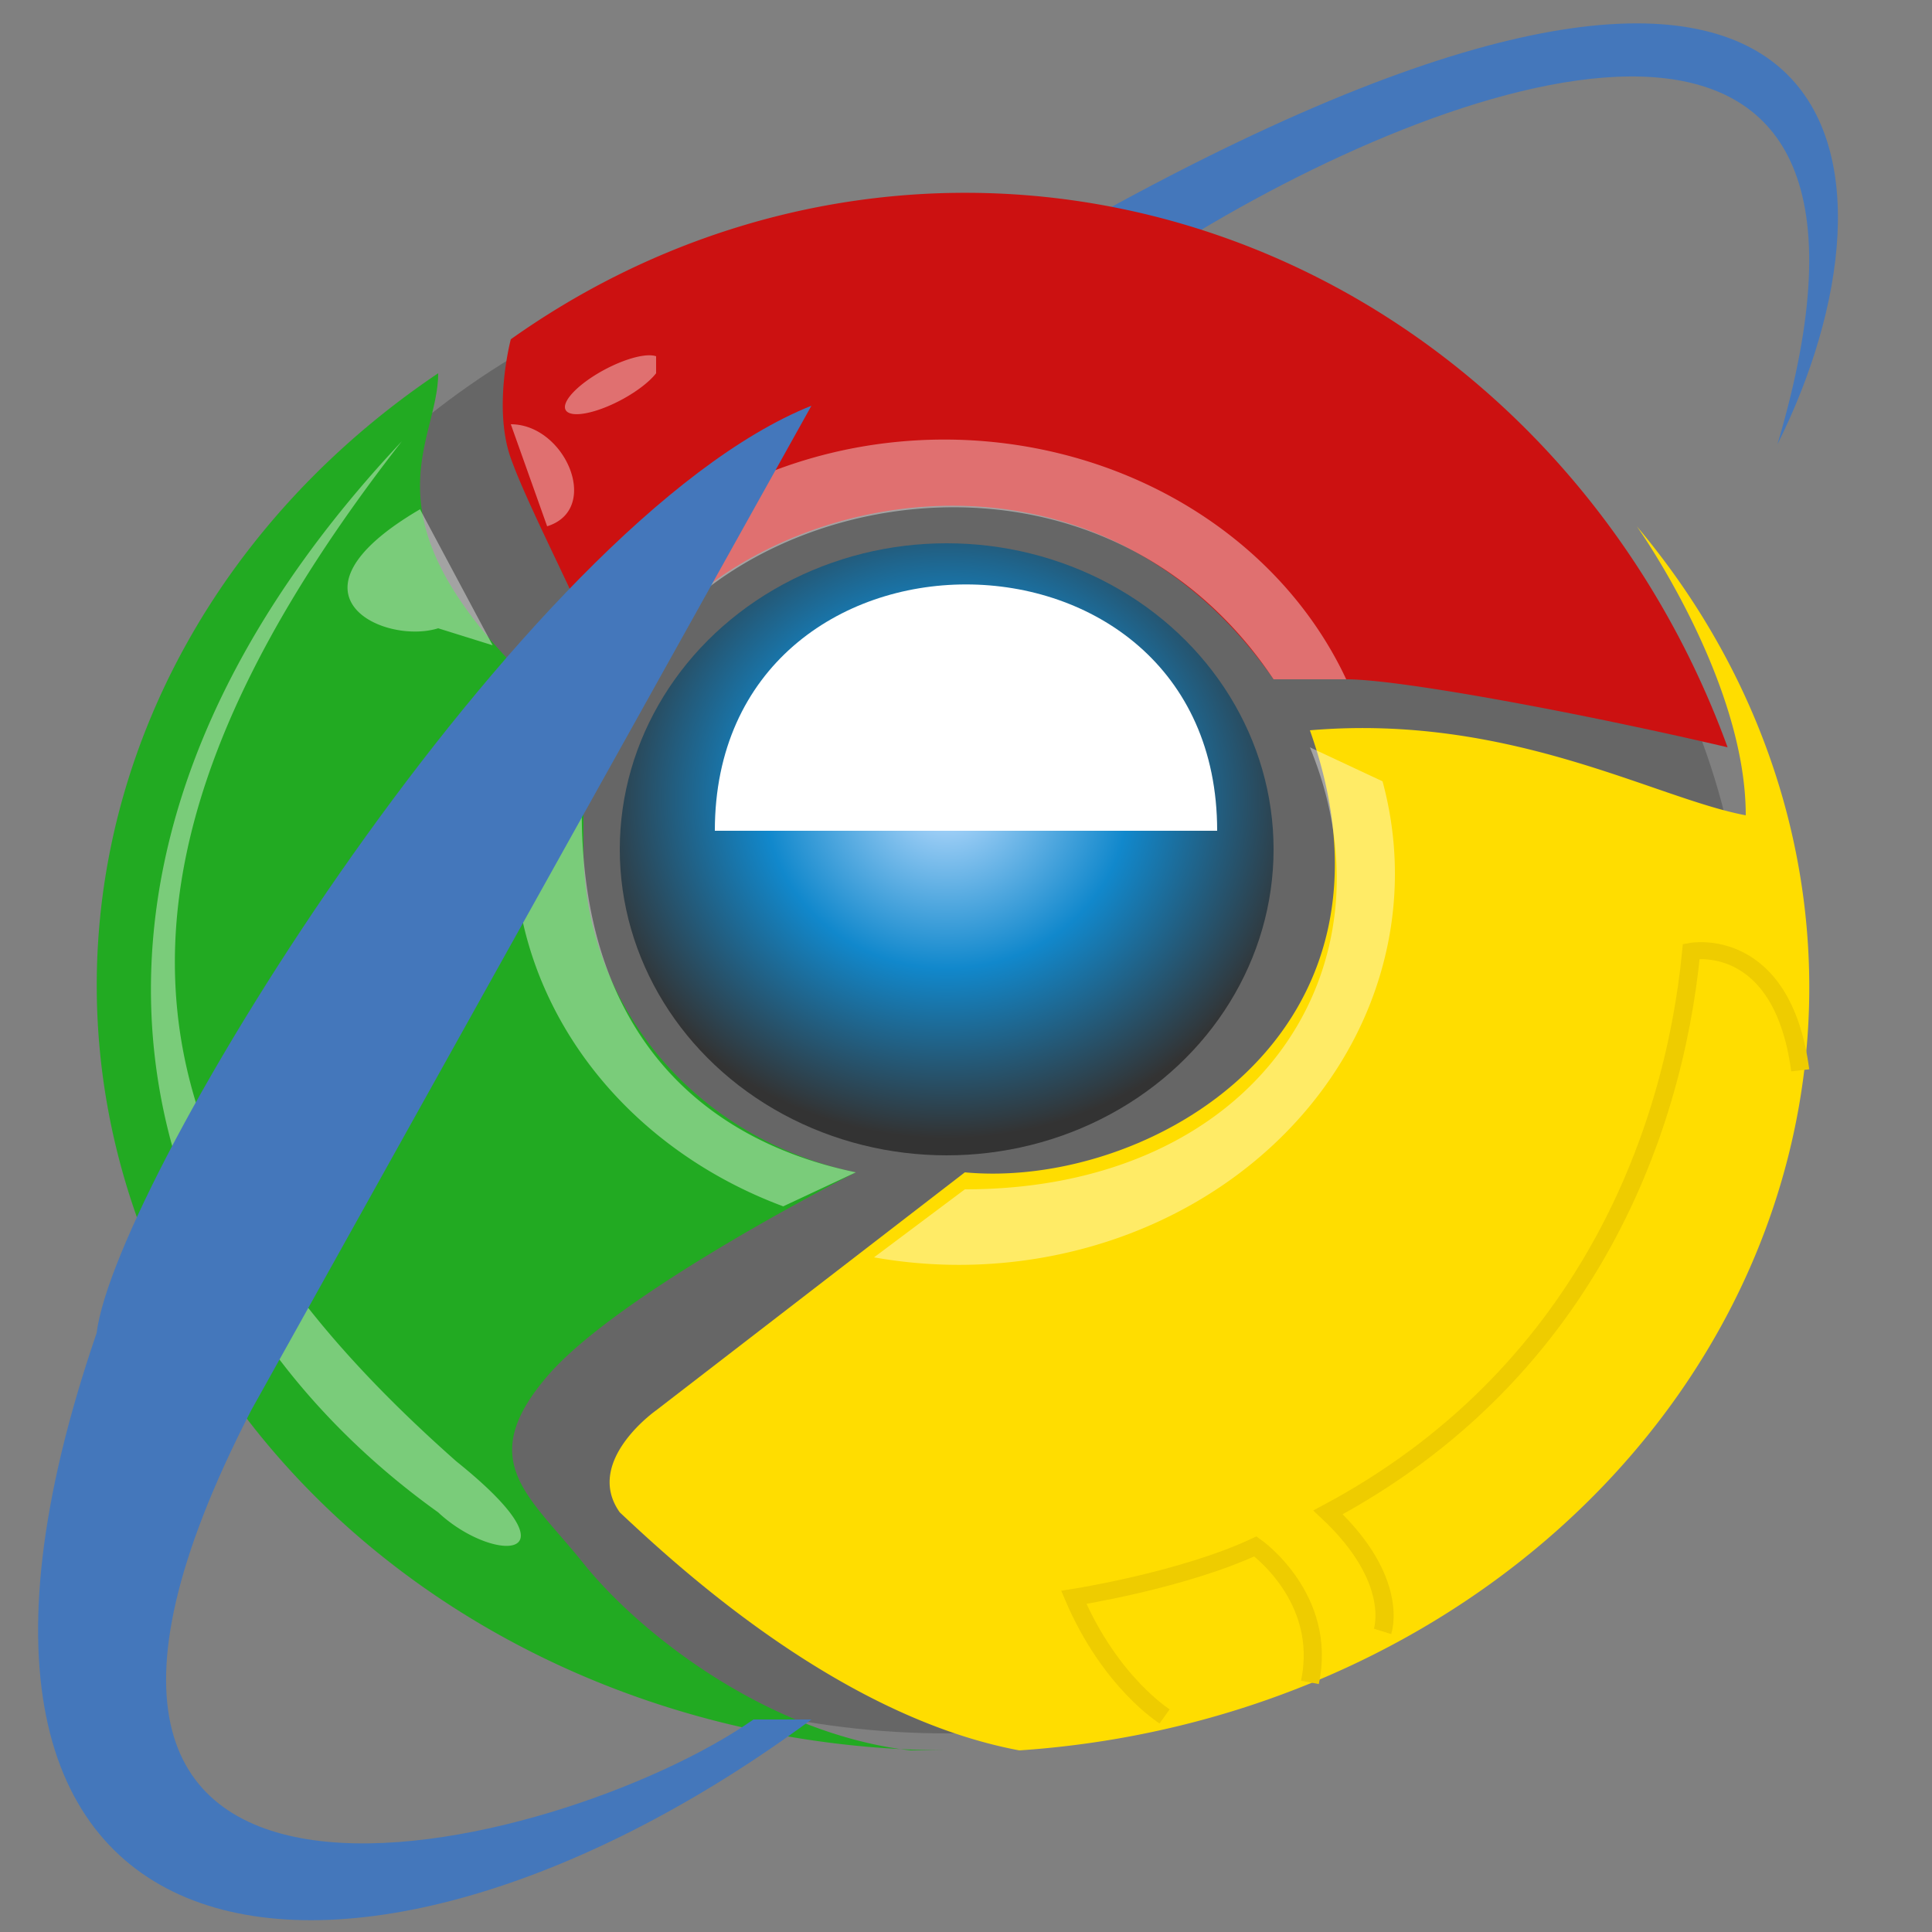 <svg xmlns="http://www.w3.org/2000/svg" viewBox="0 0 100 100">
  <rect x="0" y="0" width="100" height="100" fill="#808080" stroke="none"/>
  <path d="M57,11c40-22,42-2,35,12c8-27-15-20-30-11z" fill="#47b"/>

<g transform='translate(2,7) scale(0.94,0.88)'>
  <circle cx='50' cy='50' r='44' fill='#666'/>
  <path d='M48,95c-8-1-15-7-18-11s-6-6-2-11s17-12,17-12c-9-2-15-10-15-19v-5c0-1-1-3-4-6c-8-9-4-13-4-17a47,45,0,0,0,28,81' fill='#2A2'/>
  <path d='M32,33c4-11,25-18,36-1h4c3,0,13,2,21,4a45,51,0,0,0-67-24c0,0-1,4,0,7s4,9,5,12' fill='#C11'/>
  <path d='M34,75c0,0-4,3-2,6c3,3,12,12,22,14a47,45,0,0,0,34-72c0,0,6,9,6,17c-5-1-13-6-24-5c6,18-9,27-19,26' fill='#FD0'/>
  <path d='M45,61c-9-2-16-9-15-24c0,0,0-2-2-4a24,23,0,0,0,13,30M72,32a24,23,0,0,0-42-4l2,5c5-12,26-17,36-1M70,36c5,13-3,26-19,26l-5,4a24,23,0,0,0,28-28M28,23c3-1,1-6-2-6zM34,13a3,1-30,1,0,0,1M20,18c-19,26-15,43,3,60c7,6,2,6-1,3c-17-13-24-38-2-63M25,30l-3-1c-3,1-9-2-1-7' fill='#FFF' opacity='.4'/>
  <radialGradient id='gcb' cx='50' cy='39' r='20' gradientUnits='userSpaceOnUse'>
    <stop offset='0' stop-color='#BDF'/>
    <stop offset='.5' stop-color='#18C'/>
    <stop offset='1' stop-color='#333'/>
  </radialGradient>
  <circle cx='50' cy='42' r='18' fill='url(#gcb) #37C'/>
  <path d='M74,88c0,0,1-3-3-7c14-8,19-22,20-33c0,0,5-1,6,7M62,93c0,0-3-2-5-7c0,0,6-1,10-3c0,0,4,3,3,8' stroke='#EC0' fill='none'/>
</g>
  <path d="M37,43c0-17,26-17,26,0z" fill="#fff"/>
  <path d="M39,89c-10,7-42,15-26-16l29-52c-15,6-36,40-37,48c-12,35,14,37,37,20" fill="#47b"/>
</svg>

